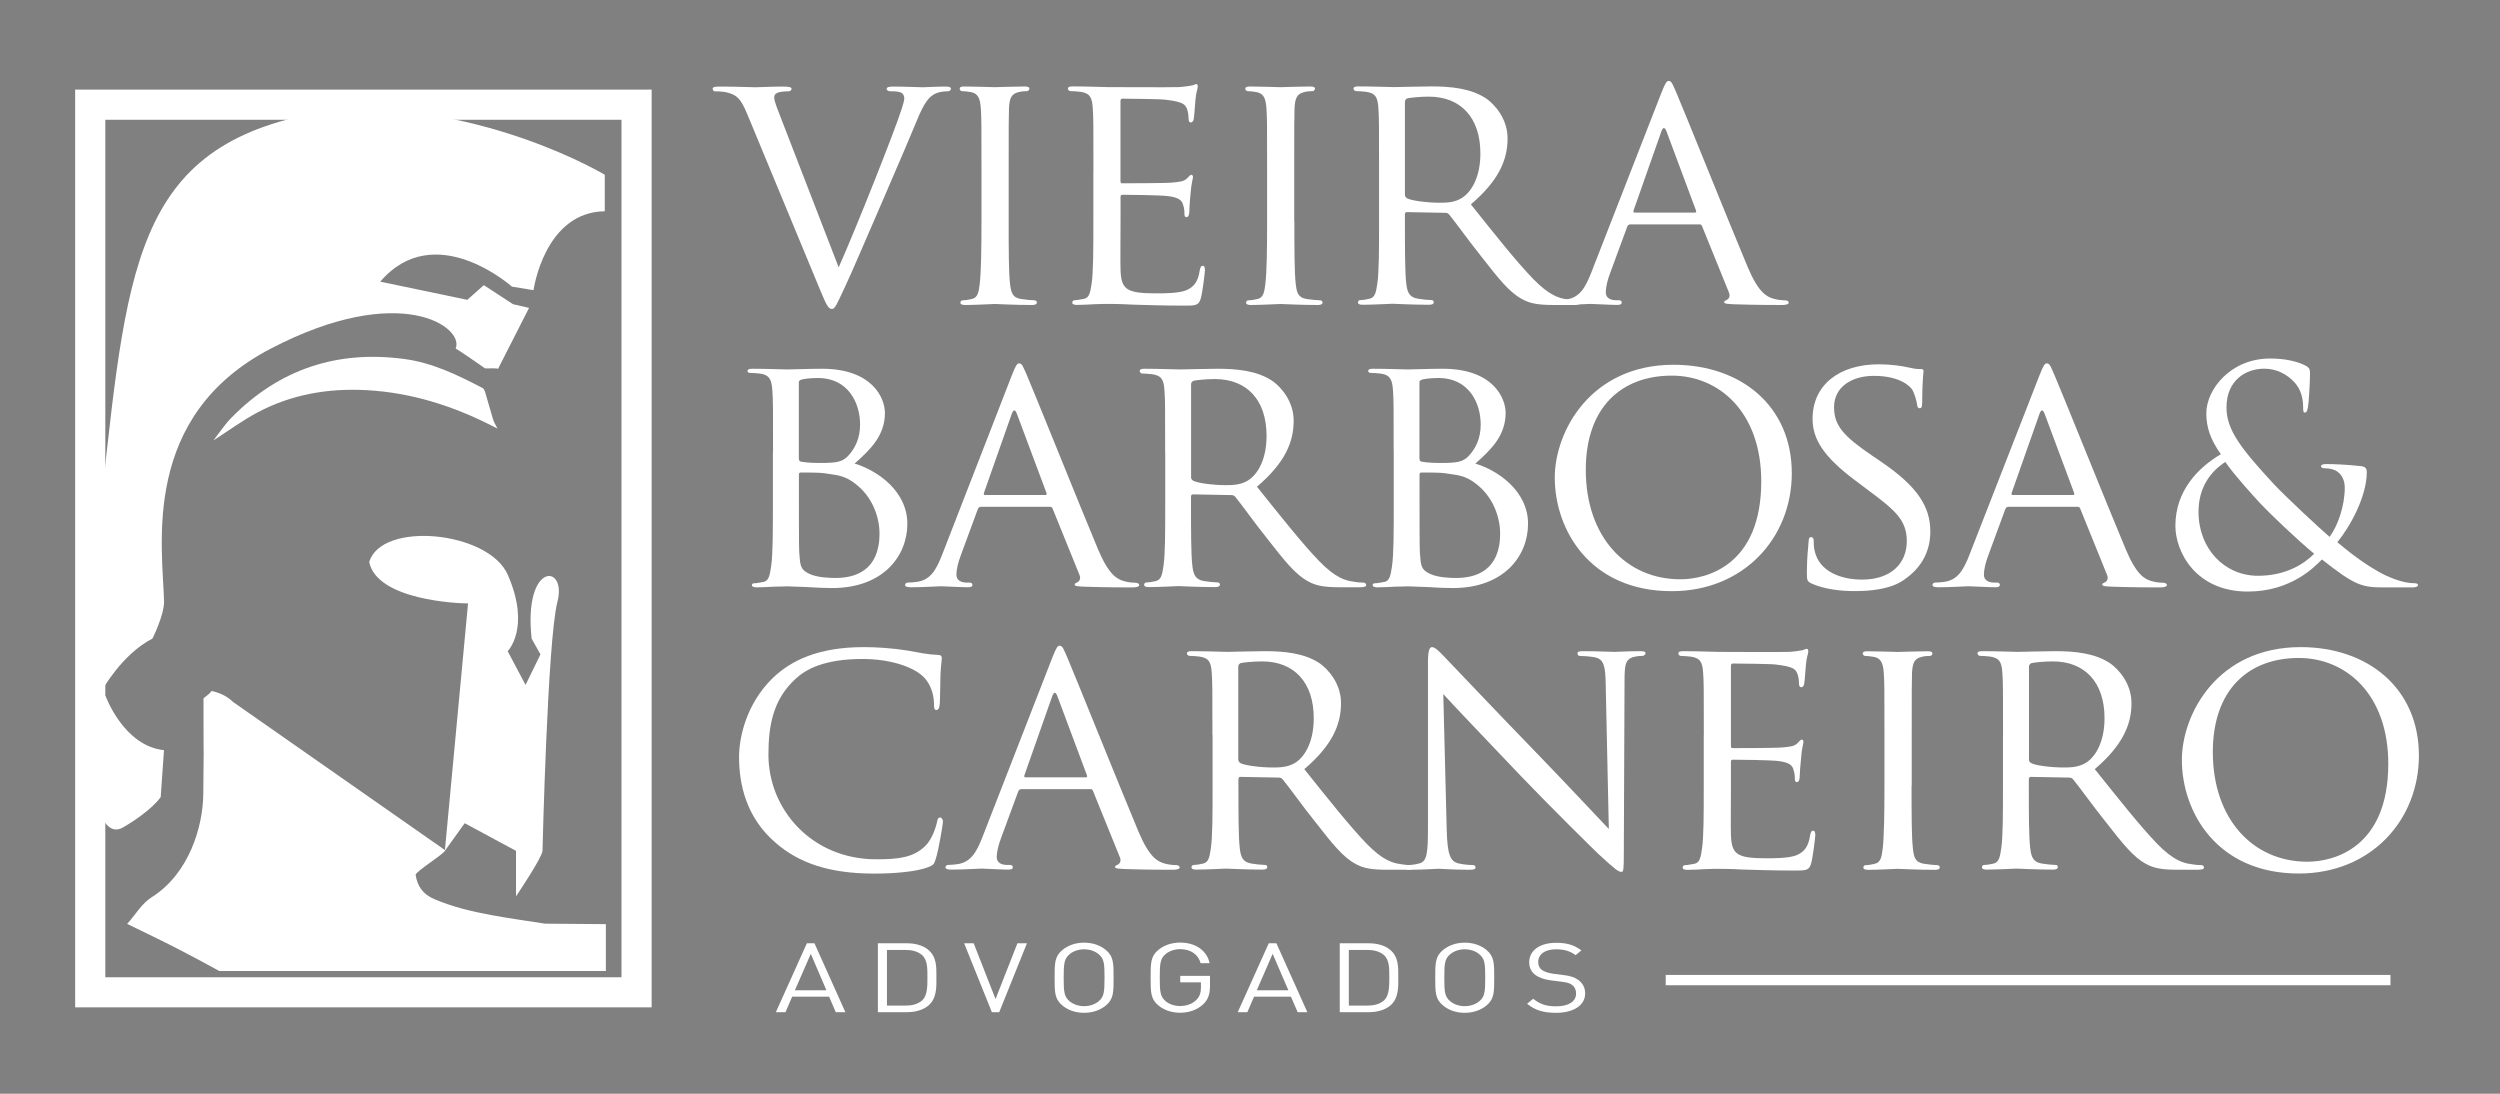 <svg xmlns="http://www.w3.org/2000/svg" xmlns:xlink="http://www.w3.org/1999/xlink" id="Camada_1" x="0px" y="0px" viewBox="0 0 320 140" style="enable-background:new 0 0 320 140;" xml:space="preserve"><rect x="0" y="0" width="320" height="140" fill="#808080" stroke="none"/><style type="text/css">	.st0{fill:#FFFFFF;}	.st1{fill:#9A2830;}</style><g>	<path class="st0" d="M107.35,34.22c2.22-4.96,7.22-17.58,8.05-20.24c0.17-0.56,0.35-1.09,0.35-1.39c0-0.3-0.13-0.65-0.52-0.78  c-0.44-0.13-0.87-0.13-1.31-0.13c-0.22,0-0.43-0.13-0.43-0.3c0-0.22,0.26-0.3,0.87-0.3c1.52,0,3.27,0.09,3.74,0.09  c0.22,0,1.87-0.09,3.01-0.09c0.39,0,0.61,0.09,0.61,0.26c0,0.17-0.13,0.35-0.43,0.35c-0.26,0-1.13,0-1.83,0.44  c-0.52,0.35-1.13,0.87-2.14,3.39c-0.43,1.04-2.3,5.48-4.27,10.01c-2.35,5.4-4.04,9.4-4.91,11.23c-1.04,2.22-1.27,2.79-1.65,2.79  c-0.44,0-0.7-0.48-1.44-2.26l-9.4-22.68c-0.87-2.09-1.39-2.48-2.65-2.79c-0.61-0.13-1.26-0.13-1.48-0.13c-0.22,0-0.3-0.22-0.3-0.35  c0-0.22,0.39-0.26,1-0.26c1.83,0,4,0.09,4.48,0.09c0.39,0,2.09-0.09,3.57-0.09c0.7,0,1.05,0.09,1.05,0.26  c0,0.17-0.13,0.35-0.39,0.35c-0.44,0-1.04,0.04-1.39,0.17c-0.39,0.17-0.44,0.39-0.44,0.65c0,0.48,0.48,1.61,1.05,3.09L107.35,34.22  z"></path>	<path class="st0" d="M129.11,28.3c0,3.57,0,6.49,0.17,8.01c0.14,1.09,0.27,1.78,1.4,1.96c0.57,0.09,1.4,0.17,1.74,0.17  c0.22,0,0.3,0.17,0.3,0.3c0,0.17-0.17,0.3-0.61,0.3c-2.14,0-4.62-0.13-4.79-0.13c-0.22,0-2.61,0.13-3.78,0.13  c-0.4,0-0.61-0.09-0.61-0.3c0-0.13,0.09-0.3,0.3-0.3c0.35,0,0.83-0.09,1.18-0.17c0.74-0.17,0.87-0.87,1-1.96  c0.17-1.52,0.22-4.44,0.22-8.01v-6.53c0-5.75,0-6.79-0.09-7.97c-0.09-1.26-0.39-1.83-1.22-2c-0.44-0.09-0.91-0.13-1.18-0.13  c-0.17,0-0.3-0.17-0.3-0.3c0-0.22,0.17-0.3,0.61-0.3c1.26,0,3.65,0.09,3.87,0.09c0.17,0,2.65-0.09,3.83-0.09  c0.43,0,0.61,0.09,0.61,0.3c0,0.13-0.17,0.3-0.3,0.3c-0.26,0-0.52,0-0.96,0.09c-1.04,0.22-1.27,0.74-1.35,2.05  c-0.04,1.17-0.04,2.22-0.04,7.97V28.3z"></path>	<path class="st0" d="M139.96,21.77c0-5.75,0-6.79-0.09-7.97c-0.09-1.26-0.31-1.87-1.57-2.05c-0.3-0.04-0.96-0.09-1.31-0.09  c-0.13,0-0.3-0.17-0.3-0.3c0-0.22,0.17-0.3,0.61-0.3c1.74,0,4.22,0.09,4.44,0.09c0.26,0,8.27,0.04,9.14,0  c0.74-0.04,1.44-0.17,1.74-0.22c0.18-0.04,0.35-0.17,0.52-0.17c0.13,0,0.17,0.17,0.17,0.35c0,0.26-0.22,0.7-0.3,1.74  c-0.04,0.35-0.13,2-0.22,2.44c-0.04,0.17-0.18,0.39-0.35,0.39c-0.22,0-0.3-0.17-0.3-0.48c0-0.26-0.04-0.87-0.22-1.31  c-0.27-0.61-0.65-0.87-2.75-1.13c-0.65-0.09-5.09-0.13-5.53-0.13c-0.17,0-0.22,0.13-0.22,0.39v10.05c0,0.26,0,0.39,0.22,0.39  c0.48,0,5.53,0,6.4-0.09c0.91-0.09,1.48-0.13,1.88-0.52c0.26-0.26,0.43-0.48,0.56-0.48c0.13,0,0.22,0.09,0.22,0.3  c0,0.22-0.22,0.83-0.3,2.04c-0.09,0.74-0.17,2.13-0.17,2.39c0,0.3-0.09,0.7-0.35,0.7c-0.18,0-0.27-0.13-0.27-0.35  c0-0.35,0-0.74-0.17-1.22c-0.13-0.52-0.48-0.96-1.96-1.13c-1.04-0.13-5.14-0.17-5.79-0.17c-0.22,0-0.26,0.13-0.26,0.26v3.09  c0,1.26-0.04,5.57,0,6.31c0.09,2.48,0.78,2.96,4.57,2.96c1,0,2.83,0,3.83-0.39c1.01-0.44,1.52-1.09,1.74-2.57  c0.09-0.44,0.18-0.57,0.4-0.57s0.26,0.3,0.26,0.57c0,0.26-0.3,2.79-0.52,3.57c-0.27,0.96-0.65,0.96-2.14,0.96  c-2.87,0-5.09-0.09-6.66-0.13c-1.61-0.09-2.61-0.09-3.18-0.09c-0.09,0-0.83,0-1.65,0.04c-0.74,0.04-1.61,0.09-2.22,0.09  c-0.39,0-0.61-0.09-0.61-0.3c0-0.13,0.09-0.3,0.3-0.3c0.35,0,0.83-0.13,1.17-0.17c0.74-0.13,0.83-0.87,1.01-1.96  c0.22-1.52,0.22-4.44,0.22-8.01V21.77z"></path>	<path class="st0" d="M165.68,28.3c0,3.57,0,6.49,0.17,8.01c0.13,1.09,0.26,1.78,1.39,1.96c0.57,0.09,1.4,0.17,1.74,0.17  c0.22,0,0.31,0.17,0.31,0.3c0,0.17-0.17,0.3-0.61,0.3c-2.14,0-4.61-0.13-4.79-0.13c-0.22,0-2.61,0.13-3.78,0.13  c-0.39,0-0.61-0.09-0.61-0.3c0-0.13,0.09-0.3,0.3-0.3c0.35,0,0.83-0.09,1.17-0.17c0.74-0.17,0.87-0.87,1-1.96  c0.18-1.52,0.22-4.44,0.22-8.01v-6.53c0-5.75,0-6.79-0.09-7.97c-0.09-1.26-0.4-1.83-1.22-2c-0.43-0.09-0.91-0.13-1.17-0.13  c-0.17,0-0.31-0.17-0.31-0.3c0-0.22,0.18-0.3,0.61-0.3c1.26,0,3.65,0.09,3.87,0.09c0.18,0,2.65-0.09,3.83-0.09  c0.43,0,0.61,0.09,0.61,0.3c0,0.13-0.18,0.3-0.31,0.3c-0.26,0-0.52,0-0.96,0.09c-1.04,0.22-1.26,0.74-1.35,2.05  c-0.04,1.17-0.04,2.22-0.04,7.97V28.3z"></path>	<path class="st0" d="M176.52,21.77c0-5.75,0-6.79-0.09-7.97c-0.09-1.26-0.3-1.87-1.57-2.05c-0.3-0.04-0.96-0.09-1.3-0.09  c-0.13,0-0.31-0.17-0.31-0.3c0-0.22,0.18-0.3,0.61-0.3c1.74,0,4.31,0.09,4.53,0.09c0.4,0,3.62-0.09,4.79-0.09  c2.44,0,5.14,0.22,7.14,1.61c0.96,0.7,2.65,2.48,2.65,5.05c0,2.74-1.13,5.4-4.7,8.44c3.13,3.92,5.78,7.27,8.01,9.58  c2.04,2.09,3.31,2.44,4.27,2.57c0.74,0.13,1.13,0.13,1.35,0.13c0.22,0,0.35,0.17,0.35,0.3c0,0.22-0.22,0.3-0.91,0.3h-2.4  c-2.17,0-3.14-0.22-4.09-0.74c-1.65-0.87-3.04-2.65-5.22-5.44c-1.61-2-3.31-4.4-4.14-5.4c-0.17-0.17-0.26-0.22-0.52-0.22  l-4.88-0.09c-0.17,0-0.26,0.09-0.26,0.3v0.87c0,3.57,0,6.44,0.17,7.96c0.13,1.09,0.35,1.78,1.52,1.96c0.52,0.09,1.35,0.17,1.7,0.17  c0.26,0,0.3,0.17,0.3,0.3c0,0.17-0.17,0.3-0.61,0.3c-2.09,0-4.53-0.13-4.7-0.13c-0.04,0-2.61,0.13-3.78,0.13  c-0.4,0-0.61-0.09-0.61-0.3c0-0.13,0.09-0.3,0.3-0.3c0.35,0,0.83-0.09,1.18-0.17c0.74-0.17,0.83-0.87,1-1.96  c0.22-1.52,0.22-4.44,0.22-8.01V21.77z M179.83,24.9c0,0.22,0.09,0.35,0.26,0.48c0.57,0.3,2.53,0.57,4.22,0.57  c0.91,0,1.96-0.04,2.87-0.65c1.31-0.87,2.31-2.83,2.31-5.66c0-4.61-2.53-7.27-6.61-7.27c-1.14,0-2.35,0.13-2.75,0.22  c-0.17,0.09-0.3,0.22-0.3,0.43V24.9z"></path>	<path class="st0" d="M212.69,11.8c0.48-1.22,0.65-1.44,0.91-1.44c0.39,0,0.52,0.52,0.91,1.35c0.7,1.57,6.83,16.85,9.19,22.46  c1.39,3.31,2.43,3.79,3.26,4.05c0.57,0.17,1.14,0.22,1.52,0.22c0.22,0,0.48,0.09,0.48,0.3c0,0.22-0.44,0.3-0.87,0.3  c-0.57,0-3.4,0-6.05-0.09c-0.74-0.04-1.35-0.04-1.35-0.26c0-0.17,0.09-0.17,0.26-0.26c0.22-0.09,0.61-0.39,0.35-1l-3.44-8.49  c-0.09-0.17-0.13-0.22-0.35-0.22h-8.84c-0.17,0-0.3,0.09-0.39,0.31l-2.18,5.92c-0.35,0.91-0.56,1.83-0.56,2.48c0,0.74,0.65,1,1.3,1  h0.35c0.3,0,0.39,0.13,0.39,0.3c0,0.22-0.22,0.3-0.57,0.3c-0.91,0-3-0.13-3.43-0.13c-0.4,0-2.31,0.13-3.88,0.13  c-0.48,0-0.74-0.09-0.74-0.3c0-0.17,0.17-0.3,0.35-0.3c0.26,0,0.82-0.04,1.13-0.09c1.74-0.22,2.48-1.52,3.22-3.39L212.69,11.8z   M216.96,27.21c0.17,0,0.17-0.09,0.13-0.26l-3.78-10.14c-0.22-0.56-0.44-0.56-0.65,0l-3.57,10.14c-0.04,0.17,0,0.26,0.13,0.26  H216.96z"></path>	<path class="st0" d="M98.95,57.91c0-5.75,0-6.79-0.09-7.96c-0.09-1.26-0.31-1.96-1.57-2.13c-0.3-0.04-0.96-0.09-1.31-0.09  c-0.13,0-0.3-0.09-0.3-0.22c0-0.22,0.17-0.31,0.61-0.31c1.74,0,4.22,0.09,4.44,0.09c0.91,0,2.7-0.09,4.48-0.09  c6.4,0,8.06,3.7,8.06,5.66c0,2.92-1.92,4.74-3.88,6.48c2.92,0.87,6.75,3.53,6.75,7.7c0,4.13-3.09,8.23-9.62,8.23  c-0.7,0-2.09-0.04-3.31-0.13c-1.22-0.04-2.31-0.09-2.48-0.09c-0.09,0-0.78,0.04-1.57,0.04c-0.78,0.04-1.7,0.09-2.31,0.09  c-0.39,0-0.61-0.09-0.61-0.3c0-0.13,0.09-0.22,0.3-0.22c0.35,0,0.83-0.13,1.17-0.17c0.74-0.13,0.83-0.96,1-2.04  c0.22-1.52,0.22-4.44,0.22-8.01V57.91z M102.26,58.7c0,0.26,0.09,0.35,0.26,0.39c0.22,0.04,0.91,0.17,2.35,0.17  c2.14,0,2.96-0.09,3.74-0.96c0.83-0.91,1.48-2.18,1.48-3.96c0-2.83-1.57-5.96-5.4-5.96c-0.44,0-1.35,0.04-1.96,0.17  c-0.35,0.09-0.48,0.17-0.48,0.39V58.7z M102.26,62.79c0,2.87,0,7.31,0.04,7.88c0.13,1.78,0.13,2.22,1.31,2.79  c1.04,0.48,2.65,0.52,3.35,0.52c2.53,0,5.62-0.96,5.62-5.7c0-1.65-0.65-4.83-3.65-6.75c-1.31-0.83-2.53-0.78-3.44-0.96  c-0.48-0.09-2.4-0.09-3.01-0.09c-0.13,0-0.22,0.09-0.22,0.26V62.79z"></path>	<path class="st0" d="M129.55,47.95c0.48-1.22,0.65-1.44,0.91-1.44c0.39,0,0.52,0.52,0.91,1.35c0.7,1.57,6.83,16.84,9.18,22.46  c1.4,3.31,2.44,3.79,3.27,4.05c0.57,0.17,1.13,0.22,1.52,0.22c0.22,0,0.48,0.09,0.48,0.3c0,0.22-0.43,0.3-0.87,0.3  c-0.56,0-3.39,0-6.04-0.09c-0.74-0.04-1.35-0.04-1.35-0.26c0-0.17,0.09-0.17,0.26-0.26c0.22-0.09,0.61-0.39,0.35-1l-3.44-8.49  c-0.09-0.17-0.14-0.22-0.35-0.22h-8.83c-0.17,0-0.3,0.09-0.39,0.3l-2.18,5.92c-0.35,0.91-0.56,1.83-0.56,2.48c0,0.74,0.65,1,1.3,1  h0.35c0.31,0,0.4,0.13,0.4,0.3c0,0.22-0.22,0.3-0.57,0.3c-0.91,0-3-0.13-3.44-0.13c-0.39,0-2.3,0.13-3.87,0.13  c-0.48,0-0.74-0.09-0.74-0.3c0-0.18,0.17-0.3,0.35-0.3c0.27,0,0.83-0.04,1.14-0.09c1.74-0.22,2.48-1.52,3.22-3.39L129.55,47.95z   M133.82,63.36c0.17,0,0.17-0.09,0.13-0.26l-3.79-10.14c-0.22-0.57-0.43-0.57-0.65,0l-3.57,10.14c-0.04,0.17,0,0.26,0.13,0.26  H133.82z"></path>	<path class="st0" d="M149.14,57.91c0-5.75,0-6.79-0.09-7.96c-0.09-1.26-0.3-1.87-1.57-2.05c-0.3-0.04-0.95-0.09-1.3-0.09  c-0.13,0-0.3-0.17-0.3-0.3c0-0.22,0.17-0.31,0.61-0.31c1.74,0,4.31,0.09,4.53,0.09c0.39,0,3.61-0.09,4.78-0.09  c2.44,0,5.14,0.22,7.14,1.61c0.96,0.7,2.65,2.48,2.65,5.05c0,2.74-1.13,5.4-4.7,8.44c3.14,3.92,5.79,7.27,8.01,9.57  c2.05,2.09,3.31,2.44,4.27,2.57c0.74,0.13,1.13,0.13,1.35,0.13c0.22,0,0.35,0.17,0.35,0.3c0,0.22-0.22,0.3-0.91,0.3h-2.4  c-2.17,0-3.14-0.22-4.09-0.74c-1.65-0.87-3.05-2.65-5.23-5.44c-1.61-2-3.3-4.4-4.13-5.4c-0.18-0.17-0.27-0.22-0.52-0.22l-4.87-0.09  c-0.18,0-0.27,0.09-0.27,0.3v0.87c0,3.57,0,6.44,0.17,7.97c0.14,1.09,0.35,1.78,1.52,1.96c0.52,0.09,1.35,0.17,1.7,0.17  c0.26,0,0.31,0.17,0.31,0.3c0,0.17-0.18,0.3-0.61,0.3c-2.09,0-4.53-0.13-4.7-0.13c-0.04,0-2.61,0.13-3.78,0.13  c-0.4,0-0.61-0.09-0.61-0.3c0-0.13,0.09-0.3,0.31-0.3c0.35,0,0.83-0.09,1.17-0.17c0.74-0.18,0.83-0.87,1-1.96  c0.22-1.52,0.22-4.44,0.22-8.01V57.91z M152.45,61.05c0,0.22,0.09,0.35,0.27,0.48c0.56,0.3,2.52,0.57,4.22,0.57  c0.91,0,1.96-0.04,2.88-0.65c1.3-0.87,2.3-2.83,2.3-5.66c0-4.61-2.53-7.27-6.61-7.27c-1.14,0-2.35,0.13-2.74,0.22  c-0.18,0.09-0.31,0.22-0.31,0.44V61.05z"></path>	<path class="st0" d="M178.39,57.91c0-5.75,0-6.79-0.09-7.96c-0.09-1.26-0.3-1.96-1.57-2.13c-0.3-0.04-0.96-0.09-1.3-0.09  c-0.13,0-0.3-0.09-0.3-0.22c0-0.22,0.17-0.31,0.61-0.31c1.74,0,4.22,0.09,4.44,0.09c0.91,0,2.7-0.09,4.49-0.09  c6.4,0,8.05,3.7,8.05,5.66c0,2.92-1.91,4.74-3.88,6.48c2.92,0.87,6.75,3.53,6.75,7.7c0,4.13-3.09,8.23-9.62,8.23  c-0.7,0-2.09-0.04-3.31-0.13c-1.22-0.04-2.31-0.09-2.48-0.09c-0.09,0-0.78,0.04-1.57,0.04c-0.78,0.04-1.69,0.09-2.3,0.09  c-0.4,0-0.61-0.09-0.61-0.3c0-0.13,0.09-0.22,0.3-0.22c0.35,0,0.83-0.13,1.18-0.17c0.74-0.13,0.83-0.96,1-2.04  c0.22-1.52,0.22-4.44,0.22-8.01V57.91z M181.7,58.7c0,0.26,0.09,0.35,0.26,0.39c0.22,0.04,0.91,0.17,2.35,0.17  c2.14,0,2.96-0.09,3.74-0.96c0.83-0.91,1.48-2.18,1.48-3.96c0-2.83-1.57-5.96-5.4-5.96c-0.44,0-1.35,0.04-1.96,0.17  c-0.35,0.09-0.48,0.17-0.48,0.39V58.7z M181.7,62.79c0,2.87,0,7.31,0.04,7.88c0.13,1.78,0.13,2.22,1.31,2.79  c1.04,0.48,2.65,0.52,3.35,0.52c2.53,0,5.62-0.96,5.62-5.7c0-1.65-0.65-4.83-3.65-6.75c-1.31-0.83-2.53-0.78-3.44-0.96  c-0.48-0.09-2.4-0.09-3.01-0.09c-0.13,0-0.22,0.09-0.22,0.26V62.79z"></path>	<path class="st0" d="M214.21,46.69c8.62,0,15.14,5.27,15.14,13.88c0,8.27-6.14,15.1-15.37,15.1c-10.49,0-14.97-7.88-14.97-14.54  C199.02,55.17,203.64,46.69,214.21,46.69 M215.08,74.15c3.44,0,10.36-1.83,10.36-12.53c0-8.88-5.4-13.54-11.45-13.54  c-6.4,0-11.01,4-11.01,12.06C202.98,68.75,208.16,74.15,215.08,74.15"></path>	<path class="st0" d="M231.84,74.67c-0.52-0.26-0.56-0.39-0.56-1.39c0-1.83,0.17-3.31,0.22-3.92c0-0.39,0.09-0.61,0.3-0.61  s0.35,0.13,0.35,0.43c0,0.31,0,0.83,0.13,1.35c0.61,2.7,3.48,3.66,6.05,3.66c3.78,0,5.74-2.13,5.74-4.92  c0-2.65-1.43-3.92-4.83-6.44l-1.74-1.31c-4.14-3.09-5.49-5.35-5.49-7.92c0-4.35,3.44-6.97,8.49-6.97c1.52,0,3.05,0.22,3.96,0.44  c0.74,0.17,1.04,0.17,1.35,0.17c0.31,0,0.4,0.04,0.4,0.26c0,0.17-0.17,1.39-0.17,3.92c0,0.57-0.05,0.83-0.31,0.83  c-0.26,0-0.3-0.17-0.35-0.48c-0.04-0.44-0.35-1.44-0.57-1.83c-0.26-0.43-1.52-1.83-4.96-1.83c-2.79,0-5.09,1.39-5.09,4  c0,2.35,1.17,3.7,4.96,6.27l1.09,0.74c4.66,3.18,6.27,5.75,6.27,8.92c0,2.18-0.83,4.53-3.57,6.31c-1.61,1.05-4.01,1.31-6.09,1.31  C235.63,75.67,233.41,75.41,231.84,74.67"></path>	<path class="st0" d="M261.09,47.95c0.48-1.22,0.65-1.44,0.91-1.44c0.4,0,0.52,0.52,0.91,1.35c0.7,1.57,6.83,16.84,9.19,22.46  c1.39,3.31,2.43,3.79,3.26,4.05c0.57,0.17,1.14,0.22,1.52,0.22c0.22,0,0.48,0.09,0.48,0.3c0,0.22-0.44,0.3-0.87,0.3  c-0.57,0-3.4,0-6.05-0.09c-0.74-0.04-1.35-0.04-1.35-0.26c0-0.17,0.09-0.17,0.26-0.26c0.22-0.09,0.61-0.39,0.35-1l-3.44-8.49  c-0.09-0.17-0.13-0.22-0.35-0.22h-8.84c-0.17,0-0.3,0.09-0.39,0.3l-2.18,5.92c-0.35,0.91-0.56,1.83-0.56,2.48c0,0.74,0.65,1,1.3,1  h0.35c0.3,0,0.39,0.13,0.39,0.3c0,0.22-0.22,0.3-0.57,0.3c-0.91,0-3-0.13-3.44-0.13c-0.39,0-2.3,0.13-3.87,0.13  c-0.48,0-0.74-0.09-0.74-0.3c0-0.18,0.17-0.3,0.35-0.3c0.26,0,0.82-0.04,1.13-0.09c1.74-0.22,2.48-1.52,3.22-3.39L261.09,47.95z   M265.36,63.36c0.17,0,0.17-0.09,0.13-0.26l-3.78-10.14c-0.22-0.57-0.44-0.57-0.65,0l-3.57,10.14c-0.04,0.17,0,0.26,0.13,0.26  H265.36z"></path>	<path class="st0" d="M278.45,67.31c0-4.45,2.85-7.42,5.82-9.17c-1.41-1.98-1.86-3.54-1.86-5.25c0-3.01,3.07-7,8.17-7  c1.94,0,3.57,0.38,4.6,0.95c0.46,0.27,0.5,0.49,0.5,0.95c0,1.14-0.15,3.8-0.27,4.37c-0.11,0.57-0.23,0.65-0.38,0.65  c-0.19,0-0.23-0.15-0.23-0.72c0-0.99-0.23-2.24-1.18-3.23c-0.84-0.88-2.13-1.67-3.8-1.67c-2.28,0-4.83,1.41-4.83,4.98  c0,2.97,2.06,5.44,6.01,9.74c1.29,1.41,5.97,5.78,7.19,6.81c1.07-1.45,1.94-3.99,1.94-6.31c0-0.57-0.15-1.29-0.72-1.86  c-0.49-0.49-1.29-0.61-1.86-0.61c-0.23,0-0.46-0.07-0.46-0.27c0-0.19,0.31-0.27,0.61-0.27c0.91,0,2.43,0.04,4.56,0.27  c0.57,0.08,0.69,0.38,0.69,0.76c0,3.08-2.09,6.92-3.77,8.97c2.51,2.13,4.19,3.16,5.25,3.76c1.22,0.72,3.16,1.49,4.53,1.49  c0.35,0,0.54,0.04,0.54,0.27c0,0.15-0.31,0.27-0.65,0.27h-3.73c-2.82,0-3.72-0.27-7.91-3.58c-0.88,0.87-3.88,4.11-9.51,4.11  C281.03,75.71,278.45,70.61,278.45,67.31 M296.21,70.88c-2.13-1.75-5.9-5.36-6.88-6.43c-0.99-1.06-3.43-3.76-4.49-5.32  c-1.98,1.29-3.43,3.35-3.43,6.39c0,4.75,3.35,8.18,7.61,8.18C292.55,73.7,294.91,72.21,296.21,70.88"></path>	<path class="st0" d="M99.26,107.86c-3.74-3.22-4.66-7.44-4.66-10.97c0-2.48,0.91-6.79,4.31-10.1c2.31-2.22,5.79-3.96,11.67-3.96  c1.52,0,3.7,0.13,5.57,0.44c1.44,0.26,2.65,0.52,3.92,0.56c0.39,0,0.48,0.18,0.48,0.39c0,0.3-0.09,0.74-0.17,2.09  c-0.04,1.22-0.04,3.26-0.09,3.79c-0.04,0.57-0.22,0.78-0.44,0.78c-0.26,0-0.3-0.26-0.3-0.78c0-1.44-0.61-2.92-1.61-3.7  c-1.35-1.13-4.14-2.05-7.53-2.05c-4.91,0-7.27,1.31-8.61,2.57c-2.83,2.61-3.44,5.92-3.44,9.67c0,7.09,5.61,13.4,13.79,13.4  c2.88,0,4.79-0.22,6.32-1.74c0.83-0.83,1.35-2.39,1.48-3.09c0.09-0.39,0.14-0.52,0.4-0.52c0.17,0,0.35,0.26,0.35,0.52  c0,0.26-0.52,3.48-0.91,4.74c-0.22,0.7-0.3,0.83-0.96,1.09c-1.57,0.61-4.44,0.83-6.92,0.83  C106.14,111.82,102.26,110.47,99.26,107.86"></path>	<path class="st0" d="M134.73,84.09c0.48-1.22,0.65-1.44,0.91-1.44c0.39,0,0.52,0.52,0.91,1.35c0.69,1.57,6.83,16.84,9.18,22.46  c1.4,3.31,2.44,3.79,3.27,4.05c0.57,0.17,1.13,0.22,1.52,0.22c0.22,0,0.48,0.09,0.48,0.3c0,0.22-0.43,0.3-0.87,0.3  c-0.56,0-3.4,0-6.05-0.09c-0.73-0.04-1.35-0.04-1.35-0.26c0-0.17,0.09-0.17,0.26-0.26c0.22-0.09,0.61-0.39,0.35-1l-3.44-8.49  c-0.09-0.18-0.14-0.22-0.35-0.22h-8.83c-0.17,0-0.3,0.09-0.39,0.3l-2.18,5.92c-0.35,0.91-0.57,1.83-0.57,2.48c0,0.74,0.65,1,1.31,1  h0.35c0.31,0,0.4,0.13,0.4,0.3c0,0.22-0.22,0.3-0.57,0.3c-0.91,0-3-0.13-3.44-0.13c-0.39,0-2.31,0.13-3.87,0.13  c-0.48,0-0.74-0.09-0.74-0.3c0-0.17,0.17-0.3,0.35-0.3c0.27,0,0.83-0.04,1.13-0.09c1.74-0.22,2.48-1.52,3.22-3.39L134.73,84.09z   M138.99,99.5c0.18,0,0.18-0.09,0.14-0.26l-3.79-10.14c-0.22-0.57-0.43-0.57-0.65,0l-3.57,10.14c-0.04,0.17,0,0.26,0.14,0.26  H138.99z"></path>	<path class="st0" d="M155.19,94.06c0-5.75,0-6.79-0.09-7.97c-0.09-1.26-0.3-1.87-1.57-2.05c-0.3-0.04-0.96-0.09-1.3-0.09  c-0.13,0-0.3-0.17-0.3-0.3c0-0.22,0.17-0.3,0.61-0.3c1.74,0,4.31,0.09,4.53,0.09c0.4,0,3.62-0.09,4.79-0.09  c2.44,0,5.14,0.22,7.14,1.61c0.96,0.7,2.65,2.48,2.65,5.05c0,2.74-1.13,5.4-4.7,8.44c3.13,3.92,5.79,7.27,8.01,9.58  c2.04,2.09,3.31,2.44,4.27,2.57c0.74,0.13,1.13,0.13,1.35,0.13c0.22,0,0.35,0.17,0.35,0.3c0,0.22-0.22,0.3-0.91,0.3h-2.4  c-2.17,0-3.14-0.22-4.09-0.74c-1.65-0.87-3.04-2.66-5.22-5.44c-1.61-2-3.3-4.4-4.13-5.4c-0.18-0.17-0.27-0.22-0.52-0.22l-4.88-0.09  c-0.17,0-0.26,0.09-0.26,0.31v0.87c0,3.57,0,6.44,0.17,7.96c0.13,1.09,0.35,1.78,1.52,1.96c0.52,0.09,1.35,0.17,1.7,0.17  c0.26,0,0.3,0.17,0.3,0.3c0,0.17-0.17,0.3-0.61,0.3c-2.09,0-4.53-0.13-4.7-0.13c-0.04,0-2.61,0.13-3.78,0.13  c-0.4,0-0.61-0.09-0.61-0.3c0-0.13,0.09-0.3,0.31-0.3c0.35,0,0.82-0.09,1.17-0.17c0.74-0.17,0.83-0.87,1-1.96  c0.22-1.52,0.22-4.44,0.22-8.01V94.06z M158.5,97.19c0,0.22,0.09,0.35,0.26,0.48c0.57,0.31,2.53,0.57,4.22,0.57  c0.91,0,1.96-0.05,2.88-0.65c1.3-0.87,2.3-2.83,2.3-5.66c0-4.61-2.53-7.27-6.61-7.27c-1.14,0-2.35,0.13-2.75,0.22  c-0.17,0.09-0.3,0.22-0.3,0.43V97.19z"></path>	<path class="st0" d="M185.18,106.29c0.09,3.05,0.44,3.96,1.48,4.22c0.69,0.17,1.57,0.22,1.91,0.22c0.17,0,0.3,0.13,0.3,0.3  c0,0.22-0.26,0.3-0.7,0.3c-2.17,0-3.7-0.13-4.04-0.13c-0.35,0-1.96,0.13-3.7,0.13c-0.4,0-0.61-0.04-0.61-0.3  c0-0.17,0.13-0.3,0.3-0.3c0.31,0,1-0.04,1.57-0.22c0.96-0.26,1.09-1.26,1.09-4.61V84.7c0-1.48,0.22-1.87,0.52-1.87  c0.43,0,1.09,0.74,1.48,1.13c0.61,0.61,6.18,6.53,12.09,12.62c3.79,3.91,7.88,8.31,9.06,9.53l-0.4-18.54  c-0.04-2.39-0.26-3.22-1.43-3.44c-0.7-0.13-1.57-0.17-1.87-0.17c-0.27,0-0.31-0.22-0.31-0.35c0-0.22,0.31-0.26,0.74-0.26  c1.74,0,3.57,0.09,4.01,0.09c0.43,0,1.7-0.09,3.27-0.09c0.39,0,0.69,0.04,0.69,0.26c0,0.13-0.17,0.35-0.43,0.35  c-0.17,0-0.48,0-0.91,0.09c-1.27,0.26-1.35,1-1.35,3.22l-0.09,21.67c0,2.44-0.04,2.66-0.3,2.66c-0.4,0-0.78-0.3-2.92-2.26  c-0.39-0.35-5.91-5.79-9.96-10.01c-4.44-4.66-8.75-9.18-9.93-10.49L185.18,106.29z"></path>	<path class="st0" d="M218.09,94.06c0-5.74,0-6.79-0.09-7.96c-0.09-1.26-0.3-1.87-1.57-2.05c-0.3-0.04-0.96-0.09-1.3-0.09  c-0.13,0-0.3-0.17-0.3-0.3c0-0.22,0.17-0.31,0.61-0.31c1.74,0,4.22,0.09,4.44,0.09c0.27,0,8.27,0.04,9.14,0  c0.73-0.04,1.43-0.17,1.74-0.22c0.17-0.04,0.35-0.17,0.52-0.17c0.14,0,0.18,0.17,0.18,0.35c0,0.26-0.22,0.69-0.31,1.74  c-0.04,0.35-0.13,2-0.22,2.44c-0.04,0.18-0.17,0.39-0.35,0.39c-0.22,0-0.31-0.17-0.31-0.48c0-0.26-0.04-0.87-0.22-1.3  c-0.26-0.61-0.65-0.87-2.74-1.13c-0.65-0.09-5.09-0.13-5.53-0.13c-0.17,0-0.22,0.13-0.22,0.39v10.05c0,0.26,0,0.39,0.22,0.39  c0.48,0,5.53,0,6.4-0.09c0.91-0.09,1.48-0.13,1.87-0.52c0.26-0.26,0.43-0.48,0.57-0.48c0.13,0,0.22,0.09,0.22,0.3  c0,0.22-0.22,0.83-0.3,2.05c-0.09,0.74-0.18,2.13-0.18,2.39c0,0.31-0.09,0.7-0.35,0.7c-0.17,0-0.27-0.13-0.27-0.35  c0-0.35,0-0.74-0.17-1.22c-0.13-0.52-0.48-0.96-1.96-1.13c-1.04-0.13-5.14-0.17-5.79-0.17c-0.22,0-0.26,0.13-0.26,0.26v3.09  c0,1.26-0.04,5.57,0,6.31c0.09,2.48,0.78,2.96,4.57,2.96c1.01,0,2.83,0,3.83-0.39c1-0.44,1.52-1.09,1.74-2.57  c0.09-0.44,0.17-0.57,0.39-0.57c0.22,0,0.27,0.3,0.27,0.57c0,0.26-0.31,2.79-0.52,3.57c-0.26,0.96-0.65,0.96-2.14,0.96  c-2.87,0-5.09-0.09-6.66-0.13c-1.61-0.09-2.61-0.09-3.18-0.09c-0.09,0-0.83,0-1.65,0.04c-0.73,0.05-1.61,0.09-2.22,0.09  c-0.4,0-0.61-0.09-0.61-0.3c0-0.13,0.09-0.3,0.3-0.3c0.35,0,0.83-0.13,1.18-0.17c0.74-0.13,0.83-0.87,1-1.96  c0.22-1.52,0.22-4.44,0.22-8.01V94.06z"></path>	<path class="st0" d="M244.68,100.59c0,3.57,0,6.49,0.17,8.01c0.13,1.09,0.26,1.78,1.4,1.96c0.56,0.09,1.39,0.18,1.74,0.18  c0.22,0,0.3,0.17,0.3,0.3c0,0.17-0.17,0.3-0.61,0.3c-2.13,0-4.61-0.13-4.78-0.13c-0.22,0-2.61,0.13-3.78,0.13  c-0.4,0-0.61-0.09-0.61-0.3c0-0.13,0.09-0.3,0.3-0.3c0.35,0,0.83-0.09,1.18-0.18c0.73-0.17,0.87-0.87,1-1.96  c0.17-1.52,0.22-4.44,0.22-8.01v-6.53c0-5.74,0-6.79-0.09-7.97c-0.09-1.26-0.4-1.83-1.22-2c-0.43-0.09-0.91-0.13-1.17-0.13  c-0.17,0-0.3-0.18-0.3-0.3c0-0.22,0.17-0.3,0.61-0.3c1.26,0,3.65,0.09,3.87,0.09c0.17,0,2.65-0.09,3.83-0.09  c0.44,0,0.61,0.09,0.61,0.3c0,0.13-0.17,0.3-0.3,0.3c-0.27,0-0.52,0-0.96,0.09c-1.05,0.22-1.27,0.74-1.35,2.04  c-0.04,1.18-0.04,2.22-0.04,7.97V100.59z"></path>	<path class="st0" d="M256.39,94.06c0-5.75,0-6.79-0.09-7.97c-0.09-1.26-0.31-1.87-1.57-2.05c-0.31-0.04-0.96-0.09-1.31-0.09  c-0.13,0-0.3-0.17-0.3-0.3c0-0.22,0.17-0.3,0.61-0.3c1.74,0,4.3,0.09,4.53,0.09c0.39,0,3.61-0.09,4.78-0.09  c2.44,0,5.14,0.22,7.14,1.61c0.96,0.7,2.65,2.48,2.65,5.05c0,2.74-1.14,5.4-4.7,8.44c3.14,3.92,5.79,7.27,8.01,9.58  c2.05,2.09,3.31,2.44,4.27,2.57c0.74,0.13,1.13,0.13,1.35,0.13c0.22,0,0.35,0.17,0.35,0.3c0,0.22-0.22,0.3-0.91,0.3h-2.4  c-2.17,0-3.13-0.22-4.09-0.74c-1.65-0.87-3.05-2.66-5.22-5.44c-1.61-2-3.31-4.4-4.14-5.4c-0.17-0.17-0.27-0.22-0.52-0.22  l-4.87-0.09c-0.17,0-0.27,0.09-0.27,0.31v0.87c0,3.57,0,6.44,0.18,7.96c0.13,1.09,0.35,1.78,1.52,1.96  c0.52,0.09,1.35,0.17,1.7,0.17c0.27,0,0.31,0.17,0.31,0.3c0,0.17-0.18,0.3-0.61,0.3c-2.09,0-4.53-0.13-4.7-0.13  c-0.05,0-2.61,0.13-3.79,0.13c-0.39,0-0.61-0.09-0.61-0.3c0-0.13,0.09-0.3,0.3-0.3c0.35,0,0.83-0.09,1.17-0.17  c0.74-0.17,0.83-0.87,1-1.96c0.22-1.52,0.22-4.44,0.22-8.01V94.06z M259.7,97.19c0,0.22,0.09,0.35,0.27,0.48  c0.56,0.31,2.53,0.57,4.22,0.57c0.91,0,1.96-0.05,2.88-0.65c1.3-0.87,2.31-2.83,2.31-5.66c0-4.61-2.53-7.27-6.62-7.27  c-1.13,0-2.35,0.13-2.74,0.22c-0.17,0.09-0.31,0.22-0.31,0.43V97.19z"></path>	<path class="st0" d="M294.48,82.83c8.61,0,15.14,5.27,15.14,13.88c0,8.27-6.14,15.1-15.37,15.1c-10.49,0-14.97-7.88-14.97-14.54  C279.29,91.32,283.9,82.83,294.48,82.83 M295.34,110.3c3.45,0,10.36-1.83,10.36-12.54c0-8.88-5.4-13.54-11.45-13.54  c-6.4,0-11.01,4-11.01,12.06C283.25,104.9,288.43,110.3,295.34,110.3"></path>	<path class="st0" d="M106.98,129.56l-0.86-1.99h-4.72l-0.86,1.99h-1.23l3.97-8.82h0.97l3.96,8.82H106.98z M103.78,122.09  l-2.03,4.66h4.03L103.78,122.09z"></path>	<path class="st0" d="M118.8,128.74c-0.65,0.53-1.61,0.82-2.73,0.82h-3.7v-8.82h3.7c1.12,0,2.08,0.28,2.73,0.82  c1.12,0.92,1.06,2.27,1.06,3.49C119.87,126.28,119.93,127.83,118.8,128.74 M118,122.23c-0.56-0.47-1.29-0.64-2.12-0.64h-2.35v7.13  h2.35c0.83,0,1.56-0.17,2.12-0.64c0.74-0.63,0.71-1.94,0.71-3.02C118.71,123.98,118.74,122.86,118,122.23"></path>	<polygon class="st0" points="127.9,129.56 126.96,129.56 123.41,120.74 124.63,120.74 127.43,127.88 130.23,120.74 131.45,120.74    "></polygon>	<path class="st0" d="M141.53,128.72c-0.73,0.59-1.69,0.92-2.76,0.92c-1.08,0-2.03-0.32-2.76-0.92c-1.02-0.83-1.02-1.7-1.02-3.57  c0-1.87,0-2.74,1.02-3.57c0.73-0.59,1.68-0.92,2.76-0.92c1.07,0,2.03,0.32,2.76,0.92c1.01,0.83,1.01,1.7,1.01,3.57  C142.54,127.02,142.54,127.89,141.53,128.72 M140.63,122.14c-0.47-0.4-1.15-0.63-1.86-0.63c-0.72,0-1.4,0.24-1.86,0.63  c-0.69,0.57-0.76,1.16-0.76,3.01c0,1.84,0.07,2.44,0.76,3.01c0.47,0.4,1.15,0.63,1.86,0.63c0.71,0,1.4-0.24,1.86-0.63  c0.68-0.57,0.75-1.17,0.75-3.01C141.39,123.31,141.31,122.71,140.63,122.14"></path>	<path class="st0" d="M153.93,128.62c-0.76,0.67-1.77,1.01-2.88,1.01c-1.06,0-2.03-0.32-2.76-0.92c-1.01-0.83-1.01-1.7-1.01-3.57  c0-1.87,0-2.74,1.01-3.57c0.73-0.59,1.69-0.92,2.76-0.92c2.06,0,3.46,1.09,3.78,2.64h-1.15c-0.3-1.12-1.27-1.8-2.62-1.8  c-0.71,0-1.4,0.24-1.86,0.63c-0.68,0.57-0.75,1.16-0.75,3.01c0,1.84,0.07,2.45,0.75,3.02c0.47,0.4,1.15,0.62,1.86,0.62  c0.79,0,1.55-0.26,2.05-0.76c0.44-0.43,0.61-0.92,0.61-1.6v-0.67h-2.65v-0.83h3.81v1.4C154.85,127.36,154.59,128.04,153.93,128.62"></path>	<path class="st0" d="M166.1,129.56l-0.86-1.99h-4.72l-0.86,1.99h-1.23l3.97-8.82h0.98l3.96,8.82H166.1z M162.9,122.09l-2.03,4.66  h4.04L162.9,122.09z"></path>	<path class="st0" d="M177.92,128.74c-0.65,0.53-1.61,0.82-2.73,0.82h-3.7v-8.82h3.7c1.12,0,2.07,0.28,2.73,0.82  c1.12,0.92,1.06,2.27,1.06,3.49C178.99,126.28,179.05,127.83,177.92,128.74 M177.12,122.23c-0.56-0.47-1.29-0.64-2.12-0.64h-2.35  v7.13H175c0.83,0,1.56-0.17,2.12-0.64c0.74-0.63,0.71-1.94,0.71-3.02C177.83,123.98,177.86,122.86,177.12,122.23"></path>	<path class="st0" d="M190.25,128.72c-0.73,0.59-1.69,0.92-2.76,0.92s-2.03-0.32-2.76-0.92c-1.02-0.83-1.02-1.7-1.02-3.57  c0-1.87,0-2.74,1.02-3.57c0.73-0.59,1.69-0.92,2.76-0.92s2.03,0.32,2.76,0.92c1.01,0.83,1.01,1.7,1.01,3.57  C191.26,127.02,191.26,127.89,190.25,128.72 M189.35,122.14c-0.47-0.4-1.15-0.63-1.86-0.63c-0.72,0-1.4,0.24-1.86,0.63  c-0.69,0.57-0.76,1.16-0.76,3.01c0,1.84,0.07,2.44,0.76,3.01c0.47,0.4,1.15,0.63,1.86,0.63c0.71,0,1.4-0.24,1.86-0.63  c0.69-0.57,0.76-1.17,0.76-3.01C190.11,123.31,190.04,122.71,189.35,122.14"></path>	<path class="st0" d="M199.17,129.64c-1.62,0-2.69-0.33-3.7-1.16l0.78-0.64c0.9,0.73,1.73,0.97,2.94,0.97  c1.57,0,2.55-0.61,2.55-1.64c0-0.46-0.17-0.85-0.52-1.1c-0.35-0.25-0.62-0.32-1.41-0.42l-1.26-0.16c-0.85-0.11-1.52-0.33-1.99-0.67  c-0.54-0.4-0.82-0.94-0.82-1.65c0-1.5,1.32-2.49,3.46-2.49c1.38,0,2.29,0.28,3.22,0.97l-0.74,0.61c-0.67-0.49-1.38-0.75-2.52-0.75  c-1.44,0-2.27,0.66-2.27,1.63c0,0.43,0.15,0.78,0.48,1.02c0.33,0.24,0.9,0.41,1.46,0.48l1.19,0.15c1.01,0.12,1.51,0.3,1.97,0.62  c0.59,0.41,0.91,1.02,0.91,1.75C202.9,128.68,201.42,129.64,199.17,129.64"></path>	<g>		<rect x="213.21" y="124.79" class="st0" width="92.77" height="1.32"></rect>	</g>	<path class="st0" d="M83.41,128.94H9.62V11.47h73.79V128.94z M13.48,125.09h66.07V15.33H13.48V125.09z"></path>	<polyline class="st1" points="17.54,115.72 17.55,115.72 17.55,115.71 17.54,115.72  "></polyline>	<path class="st0" d="M29.8,89.83c-1.12-1.13-2.75-1.39-2.75-1.39s0.14,0.09-1,0.94v1.89c0,8.63,0.06,1.75-0.03,10.39  c-0.04,4.13-1.81,10.16-6.57,13.16c-1.34,0.84-2.15,2.34-3.17,3.43v0.01c2.1,1.03,4.32,2.08,6.49,3.2c1.78,0.91,3.54,1.87,5.3,2.83  h49.48v-6c-2.12-0.03-7.69-0.05-7.78-0.06c-2.3-0.37-4.6-0.67-6.89-1.1c-2.5-0.46-4.97-1.05-7.33-2.06  c-1.4-0.6-2.13-1.63-2.35-3.08c-0.06-0.41,3.75-2.74,3.78-3.16"></path>	<path class="st0" d="M46.91,49.94c5.72,0.31,11.05,2,16.12,4.59c0.18,0.09,0.35,0.17,0.65,0.33c-0.23-0.46-0.45-0.79-0.56-1.16  c-0.36-1.16-0.67-2.33-1.02-3.5c-0.06-0.19-0.16-0.44-0.31-0.52c-3.19-1.67-6.43-3.25-10.05-3.73c-8.59-1.15-15.99,1.3-22.09,7.49  c-0.85,0.86-1.52,1.89-2.34,2.94c1.96-1.26,3.7-2.54,5.58-3.55C37.26,50.49,41.98,49.67,46.91,49.94"></path>	<path class="st0" d="M67.27,87.67l-2.29-4.32c0,0,2.99-2.96,0.02-9.77c-2.44-5.6-16.18-6.94-17.74-1.64  c0.99,4.88,11.38,5.3,12.65,5.3l-2.97,31.67l2.54-3.54l6.57,3.54v5.82c0,0,3.32-4.91,3.39-5.82c0,0,0.64-27,1.91-31.88  c1.27-4.88-4.38-5.16-3.3,4.72l1.13,2.01L67.27,87.67z"></path>	<path class="st0" d="M48.67,36.05c7-8.16,16.86,0.64,16.86,0.64l2.76,0.45c0,0,1.38-9.99,9.12-10.1v-4.67  c0,0-15.16-9.12-34.03-8.37C17.6,17.55,16.43,32.45,13.04,63.51V88.4c0,0,2.54-4.65,6.47-6.66c0,0,1.5-2.96,1.49-4.76  c-0.21-7.21-2.97-23.72,13.68-32.37c16.65-8.66,24.81-2.69,23.64,0c0.68,0.38,2.46,1.64,3.76,2.54c0.64,0.03,1.42-0.06,1.67,0.06  l3.97-7.8l-2.05-0.47l-3.74-2.44l-2.12,1.88L48.67,36.05z"></path>	<path class="st0" d="M20.99,96.02l-0.42,6c0,0-1.06,1.69-4.82,3.89c-3.76,2.2-4.61-9.89-4.61-9.89l2.35-7  C13.48,89.02,15.8,95.49,20.99,96.02"></path></g></svg>